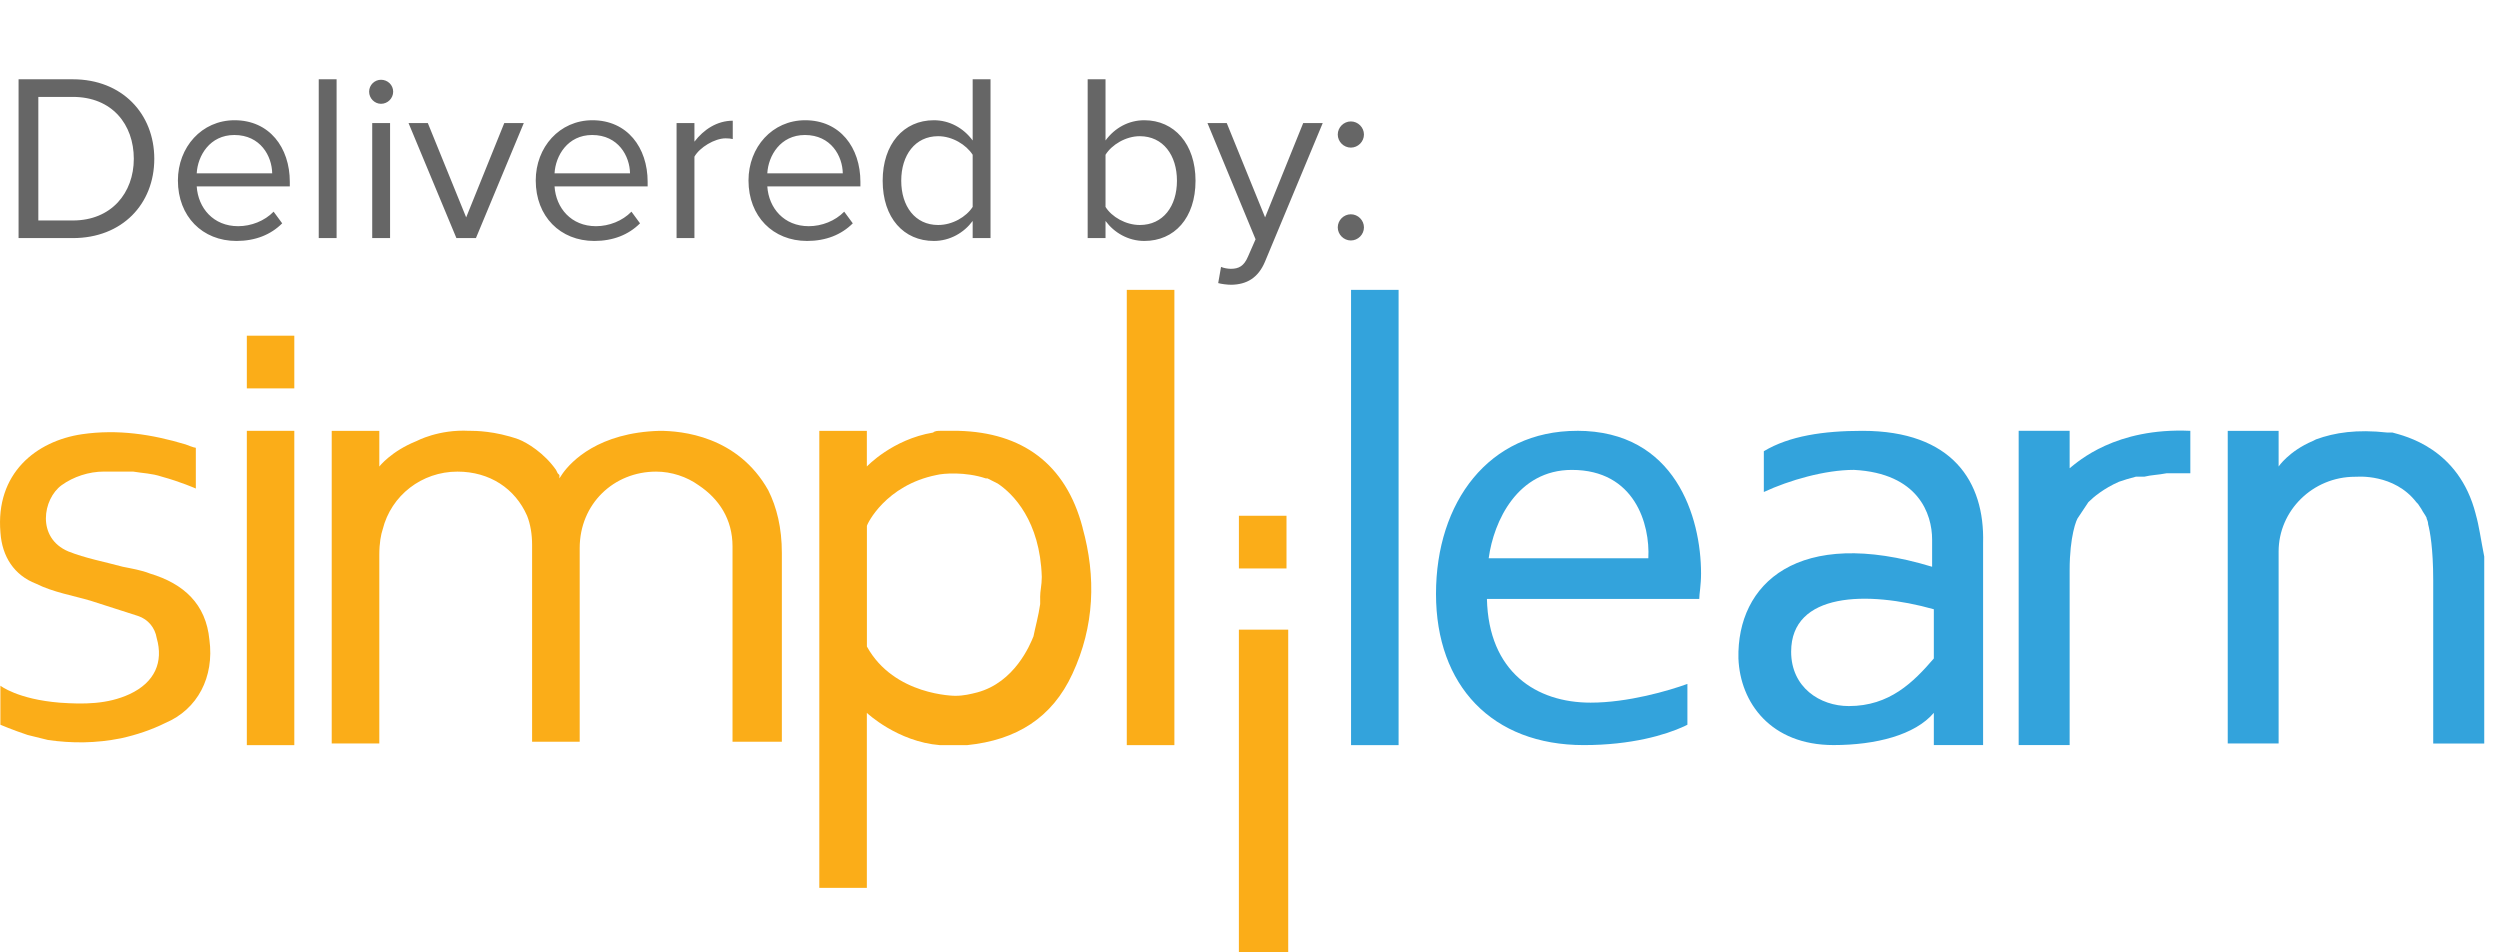 <svg width="105" height="40" viewBox="0 0 105 40" fill="none" xmlns="http://www.w3.org/2000/svg">
<path d="M3.06 10H0.78V3.33H3.06C5.13 3.33 6.48 4.78 6.48 6.67C6.48 8.57 5.13 10 3.06 10ZM1.61 4.07V9.26H3.06C4.68 9.26 5.62 8.1 5.62 6.67C5.62 5.23 4.71 4.07 3.06 4.07H1.61ZM7.472 7.58C7.472 6.18 8.472 5.05 9.852 5.05C11.312 5.05 12.172 6.19 12.172 7.64V7.83H8.262C8.322 8.74 8.962 9.5 10.002 9.5C10.552 9.5 11.112 9.28 11.492 8.89L11.852 9.38C11.372 9.86 10.722 10.12 9.932 10.12C8.502 10.12 7.472 9.09 7.472 7.58ZM9.842 5.67C8.812 5.67 8.302 6.54 8.262 7.28H11.432C11.422 6.56 10.942 5.67 9.842 5.67ZM14.137 10H13.387V3.33H14.137V10ZM16.003 4.36C15.733 4.36 15.503 4.13 15.503 3.85C15.503 3.57 15.733 3.35 16.003 3.35C16.283 3.35 16.513 3.57 16.513 3.85C16.513 4.13 16.283 4.36 16.003 4.36ZM16.383 10H15.633V5.17H16.383V10ZM19.989 10H19.169L17.159 5.17H17.969L19.579 9.13L21.179 5.17H21.999L19.989 10ZM22.501 7.58C22.501 6.18 23.501 5.05 24.881 5.05C26.341 5.05 27.201 6.19 27.201 7.64V7.83H23.291C23.351 8.74 23.991 9.5 25.031 9.5C25.581 9.5 26.141 9.28 26.521 8.89L26.881 9.38C26.401 9.86 25.751 10.12 24.961 10.12C23.531 10.12 22.501 9.09 22.501 7.58ZM24.871 5.67C23.841 5.67 23.331 6.54 23.291 7.28H26.461C26.451 6.56 25.971 5.67 24.871 5.67ZM29.166 10H28.416V5.17H29.166V5.95C29.556 5.44 30.116 5.07 30.776 5.07V5.84C30.686 5.82 30.596 5.81 30.476 5.81C30.016 5.81 29.386 6.19 29.166 6.58V10ZM31.437 7.58C31.437 6.18 32.437 5.05 33.817 5.05C35.277 5.05 36.137 6.19 36.137 7.64V7.83H32.227C32.287 8.74 32.927 9.5 33.967 9.5C34.517 9.5 35.077 9.28 35.457 8.89L35.817 9.38C35.337 9.86 34.687 10.12 33.897 10.12C32.467 10.12 31.437 9.09 31.437 7.58ZM33.807 5.67C32.777 5.67 32.267 6.54 32.227 7.28H35.397C35.387 6.56 34.907 5.67 33.807 5.67ZM41.602 10H40.852V9.28C40.492 9.77 39.902 10.12 39.222 10.12C37.962 10.12 37.072 9.16 37.072 7.59C37.072 6.05 37.952 5.05 39.222 5.05C39.872 5.05 40.462 5.37 40.852 5.9V3.33H41.602V10ZM40.852 8.69V6.5C40.582 6.08 40.002 5.72 39.402 5.72C38.432 5.72 37.852 6.52 37.852 7.59C37.852 8.66 38.432 9.45 39.402 9.45C40.002 9.45 40.582 9.11 40.852 8.69ZM46.432 10H45.682V3.33H46.432V5.9C46.822 5.37 47.402 5.05 48.062 5.05C49.322 5.05 50.212 6.05 50.212 7.59C50.212 9.16 49.322 10.12 48.062 10.12C47.382 10.12 46.792 9.77 46.432 9.28V10ZM46.432 6.5V8.69C46.692 9.11 47.282 9.45 47.872 9.45C48.852 9.45 49.432 8.66 49.432 7.59C49.432 6.52 48.852 5.72 47.872 5.72C47.282 5.72 46.692 6.08 46.432 6.5ZM51.164 11.89L51.284 11.21C51.394 11.26 51.574 11.29 51.694 11.29C52.024 11.29 52.244 11.18 52.414 10.78L52.734 10.05L50.714 5.17H51.524L53.134 9.13L54.734 5.17H55.554L53.134 10.98C52.844 11.68 52.354 11.95 51.714 11.96C51.554 11.96 51.304 11.93 51.164 11.89ZM56.186 5.65C56.186 5.35 56.436 5.1 56.736 5.1C57.036 5.1 57.286 5.35 57.286 5.65C57.286 5.95 57.036 6.2 56.736 6.2C56.436 6.2 56.186 5.95 56.186 5.65ZM56.186 9.55C56.186 9.25 56.436 9 56.736 9C57.036 9 57.286 9.25 57.286 9.55C57.286 9.85 57.036 10.1 56.736 10.1C56.436 10.1 56.186 9.85 56.186 9.55Z" fill="#666666"/>
<path fill-rule="evenodd" clip-rule="evenodd" d="M90.717 21.493L90.743 21.491L90.717 21.493Z" fill="#8B8B8B"/>
<g clip-path="url(#clip0_3973_4646)">
<path d="M54.105 40V26.445H52.033V40H52.105H54.105Z" fill="#FBAD18"/>
<path d="M54.033 21.662H52.034V23.875H54.033V21.662Z" fill="#FBAD18"/>
<path d="M58.741 12.174H56.744V31.296H58.741V12.174Z" fill="#33A3DC"/>
<path d="M49.324 12.174H47.325V31.296H49.324V12.174Z" fill="#FBAD18"/>
<path d="M12.361 18.095H10.367V31.296H12.361V18.095Z" fill="#FBAD18"/>
<path d="M66.235 18.095C62.525 18.095 60.312 21.093 60.312 24.944C60.312 28.796 62.667 31.294 66.521 31.294C68.52 31.294 69.947 30.867 70.729 30.509L70.871 30.439V28.724C70.087 29.01 68.374 29.511 66.805 29.511C64.522 29.511 62.523 28.226 62.451 25.156H71.369C71.369 24.942 71.444 24.586 71.444 24.086C71.444 21.733 70.373 18.093 66.233 18.093M69.23 23.446H62.525C62.737 21.877 63.74 19.736 66.019 19.736C68.662 19.736 69.307 22.019 69.23 23.446Z" fill="#33A3DC"/>
<path d="M83.29 22.803C83.36 20.236 82.003 18.095 78.221 18.095C76.58 18.095 75.151 18.309 74.081 18.951V20.664C75.153 20.166 76.652 19.735 77.865 19.735C80.576 19.878 81.149 21.59 81.149 22.661V23.804C75.512 22.091 72.942 24.516 73.014 27.656C73.087 29.513 74.371 31.293 77.01 31.293C78.793 31.293 80.434 30.867 81.221 29.939V31.293H83.29V22.803ZM81.221 27.656C80.362 28.654 79.364 29.655 77.651 29.655C76.436 29.655 75.228 28.87 75.228 27.372C75.228 24.874 78.435 24.804 81.221 25.589V27.658V27.656Z" fill="#33A3DC"/>
<path d="M45.47 22.163C44.76 19.451 42.903 18.167 40.264 18.095H39.477C39.405 18.095 39.263 18.095 39.191 18.167C37.478 18.453 36.408 19.593 36.408 19.593V18.097H34.411V37.291H36.408V29.941C36.408 29.941 37.692 31.153 39.477 31.296H40.618C42.689 31.084 44.188 30.155 45.042 28.3C45.971 26.301 46.041 24.232 45.468 22.165M43.687 25.088V25.372C43.617 25.871 43.475 26.371 43.406 26.727C43.261 27.085 42.619 28.654 41.048 29.08C40.764 29.152 40.478 29.224 40.12 29.224C40.12 29.224 37.552 29.224 36.41 27.155V22.091C36.41 22.019 37.192 20.378 39.337 19.95C39.619 19.878 40.55 19.808 41.402 20.092H41.474L41.616 20.164L41.76 20.236L41.902 20.308C42.547 20.734 43.685 21.877 43.755 24.232C43.755 24.59 43.685 24.804 43.685 25.088" fill="#FBAD18"/>
<path d="M86.925 19.666V18.095H84.784V31.294H86.925V23.944C86.925 22.517 87.212 21.805 87.284 21.733C87.426 21.518 87.57 21.304 87.712 21.09C87.926 20.876 88.354 20.518 88.996 20.234C89.209 20.162 89.423 20.092 89.709 20.02H90.065C90.351 19.948 90.637 19.948 90.993 19.878H91.994V18.095C88.852 17.953 87.284 19.38 86.925 19.666Z" fill="#33A3DC"/>
<path d="M8.795 26.872C8.653 25.373 7.723 24.517 6.296 24.088C5.94 23.946 5.514 23.876 5.158 23.804C4.371 23.59 3.587 23.446 2.874 23.162C1.518 22.592 1.802 20.949 2.588 20.378C3.086 20.02 3.731 19.806 4.371 19.806H5.584C6.01 19.878 6.368 19.878 6.796 20.02C7.581 20.234 8.225 20.518 8.225 20.518V18.808C8.153 18.808 7.797 18.666 7.797 18.666C6.37 18.237 4.944 18.021 3.445 18.237C1.518 18.523 -0.197 19.878 0.019 22.375C0.089 23.374 0.591 24.16 1.518 24.517C2.232 24.875 3.086 25.017 3.801 25.229C4.443 25.443 5.158 25.657 5.8 25.871C6.226 26.013 6.512 26.371 6.582 26.8C6.868 27.798 6.512 28.657 5.44 29.155C4.511 29.583 3.515 29.583 2.516 29.513C0.733 29.369 0.017 28.799 0.017 28.799V30.439C0.017 30.439 0.515 30.654 1.159 30.868C1.446 30.938 1.732 31.01 2.018 31.08C3.014 31.222 4.017 31.222 5.083 31.008C5.728 30.866 6.37 30.651 6.943 30.365C8.297 29.795 9.007 28.438 8.795 26.867" fill="#FBAD18"/>
<path d="M12.361 14.099H10.367V16.312H12.361V14.099Z" fill="#FBAD18"/>
<path d="M103.98 21.59C103.27 18.809 100.985 18.309 100.484 18.167H100.27C98.988 18.025 98.059 18.167 97.275 18.453L97.133 18.523C96.132 18.951 95.702 19.593 95.702 19.593V18.097H93.565V31.225H95.702V23.163C95.702 21.448 97.133 20.024 98.913 20.024H98.988C98.988 20.024 100.554 19.882 101.487 21.094L101.557 21.166L101.699 21.38C101.771 21.523 101.841 21.595 101.913 21.737C101.913 21.809 101.983 21.879 101.983 22.023C102.057 22.307 102.195 23.021 102.195 24.378V31.227H104.338V23.377C104.196 22.665 104.124 22.095 103.98 21.595" fill="#33A3DC"/>
<path d="M27.705 18.095C25.136 18.167 23.995 19.38 23.637 19.878L23.495 20.092V19.95L23.423 19.878L23.353 19.736C22.853 19.023 22.14 18.593 21.784 18.453C20.784 18.095 19.925 18.095 19.785 18.095H19.709C18.428 18.023 17.498 18.523 17.498 18.523C16.427 18.951 15.931 19.594 15.931 19.594V18.097H13.932V31.226H15.931V23.304C15.931 22.803 16.001 22.447 16.073 22.233C16.429 20.806 17.716 19.808 19.213 19.808C20.567 19.808 21.638 20.52 22.138 21.663C22.28 22.021 22.348 22.447 22.348 22.875V31.152H24.347V23.02C24.347 21.165 25.776 19.808 27.557 19.808C28.201 19.808 28.844 20.022 29.342 20.38C30.198 20.951 30.766 21.807 30.766 22.948V31.152H32.838V23.232C32.838 22.161 32.623 21.305 32.267 20.592C30.985 18.309 28.63 18.095 27.701 18.095" fill="#FBAD18"/>
</g>
<defs>
<clipPath id="clip0_3973_4646">
<rect width="104.338" height="27.826" fill="white" transform="translate(0 12.174)"/>
</clipPath>
</defs>
</svg>
